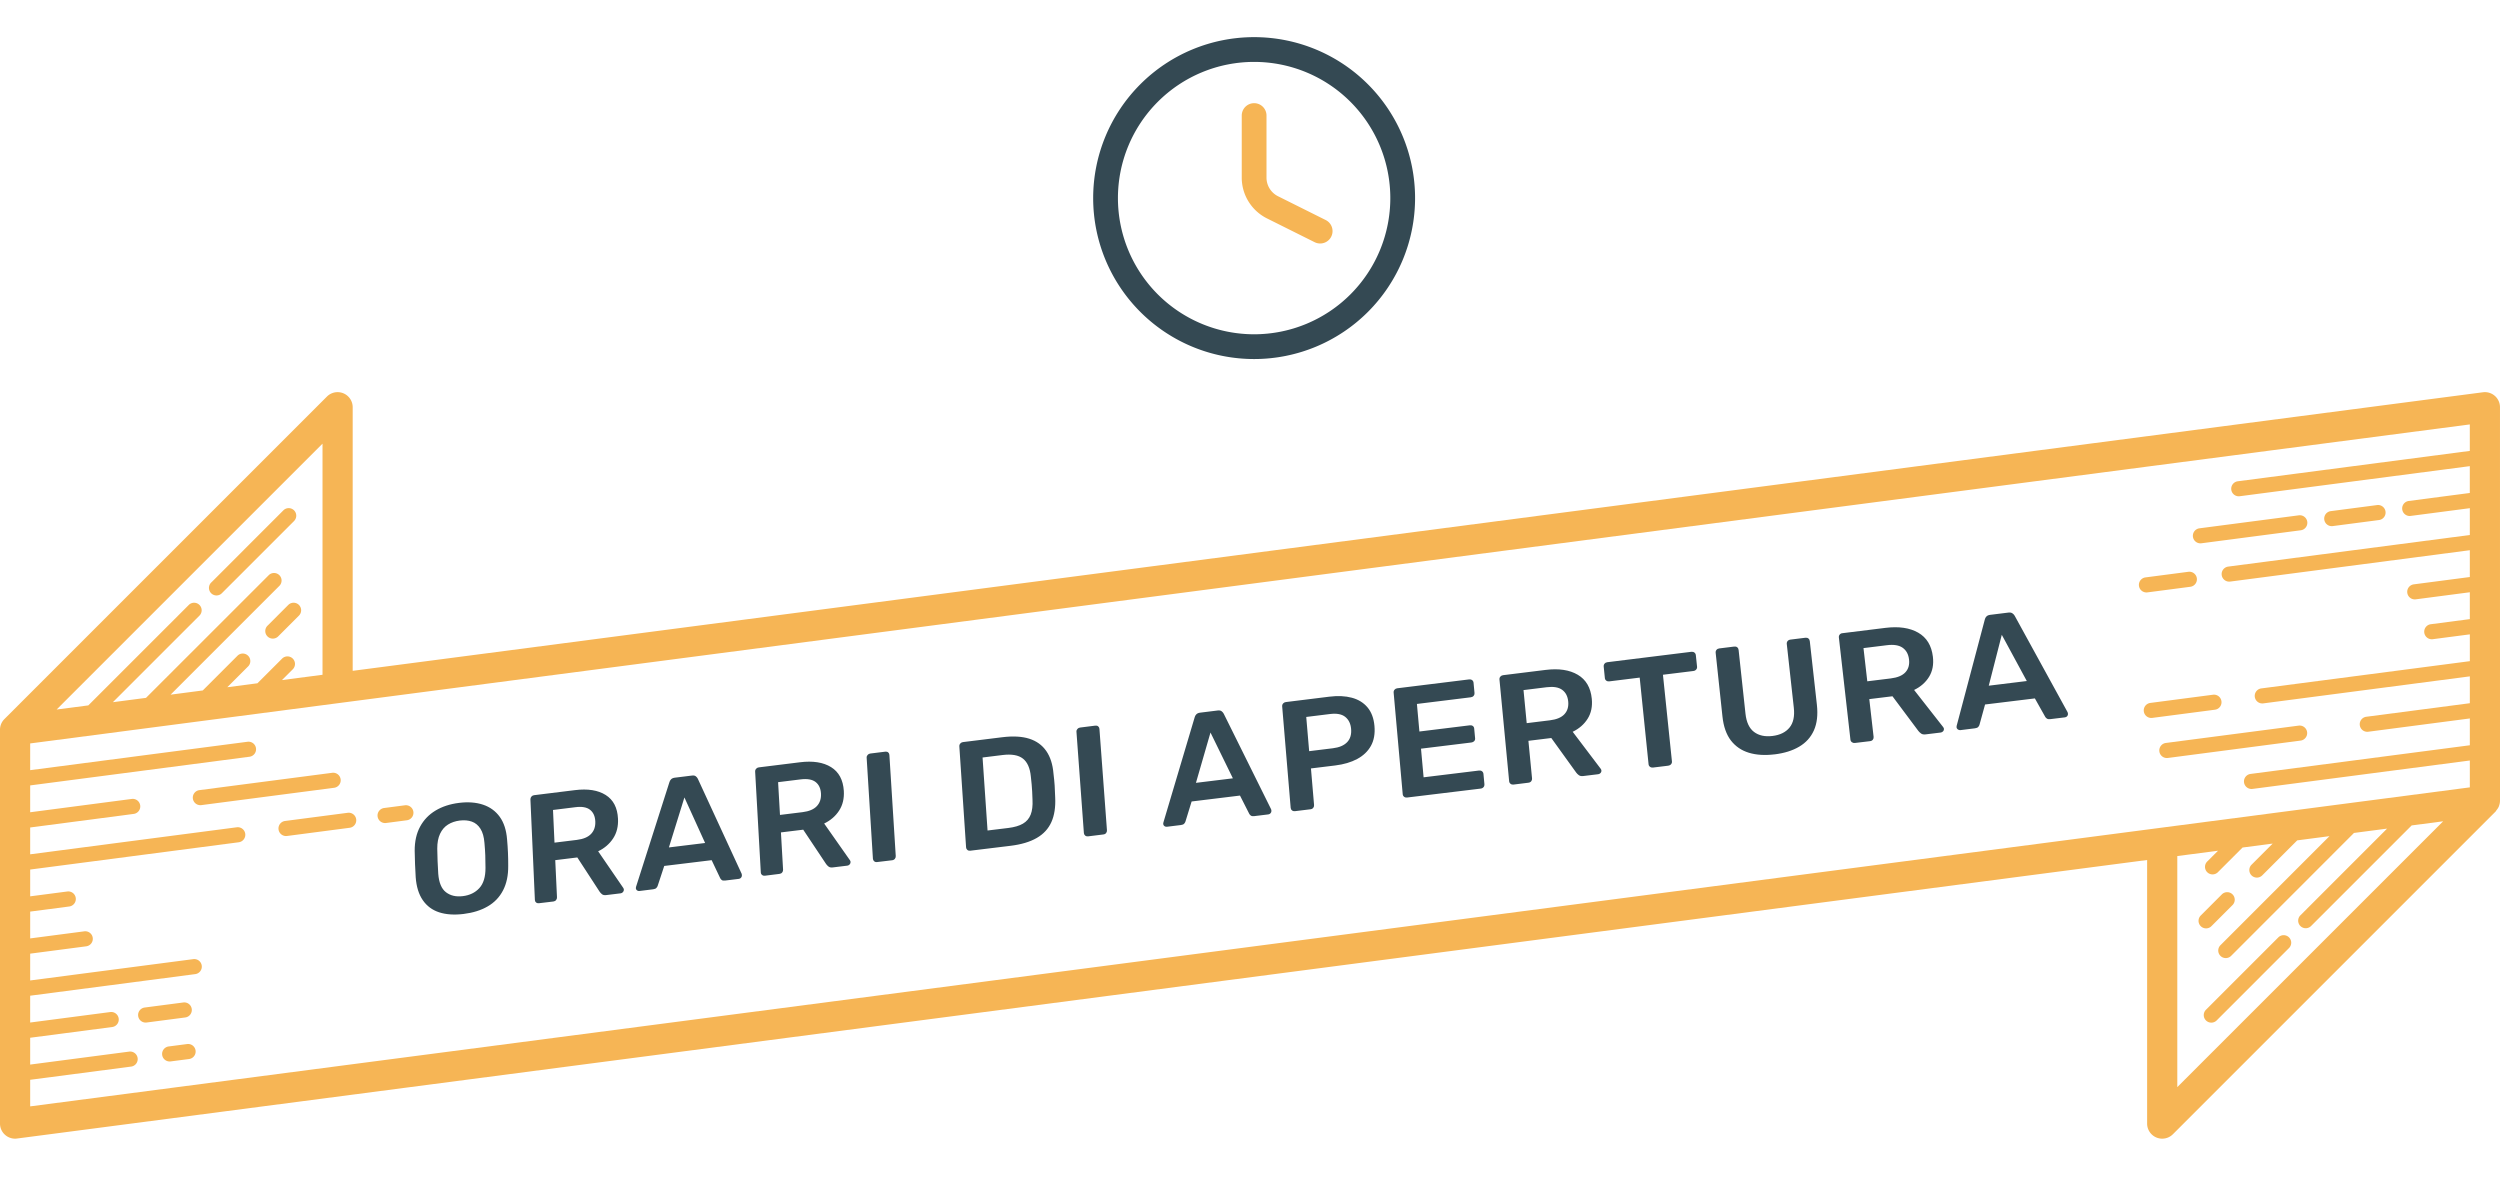 <svg xmlns="http://www.w3.org/2000/svg" xmlns:xlink="http://www.w3.org/1999/xlink" width="302.891" height="142.715" viewBox="0 0 302.891 142.715">
  <defs>
    <clipPath id="clip-path">
      <rect id="Rettangolo_12" data-name="Rettangolo 12" width="302.891" height="95.207" fill="#f6b555"/>
    </clipPath>
  </defs>
  <g id="Raggruppa_186" data-name="Raggruppa 186" transform="translate(-790.055 -1510.127)">
    <path id="ORARI_DI_APERTURA" data-name="ORARI DI APERTURA" d="M30.162,45.017q-1.708.208-2.958-.2t-1.983-1.474q-.734-1.068-.857-2.783-.05-.8-.08-1.586t-.042-1.607q-.008-1.7.655-2.926t1.87-1.95q1.208-.728,2.849-.932t2.908.219q1.267.423,2.023,1.471t.888,2.74q.074.817.108,1.6t.03,1.6q.017,1.731-.625,2.969T33.088,44.1Q31.872,44.809,30.162,45.017Zm-.088-2.159q1.247-.152,2-.97t.746-2.455q0-.828-.026-1.529t-.1-1.5q-.084-1.078-.485-1.712t-1.045-.864Q30.523,33.6,29.7,33.7q-.8.1-1.42.484T27.318,35.3q-.346.726-.341,1.812.013.8.04,1.505t.079,1.521q.122,1.622.936,2.247T30.074,42.857Zm9.213.86q-.193.023-.333-.092t-.149-.3l-.541-12.177q-.009-.2.119-.351t.32-.171l4.963-.614q2.321-.287,3.715.589t1.493,2.875q.068,1.384-.59,2.387t-1.813,1.56l3.047,4.445q.063.106.068.2.008.169-.112.3t-.275.147l-1.757.214q-.328.04-.51-.108t-.286-.306l-2.7-4.147-2.674.328L41.482,43q.009.188-.111.335t-.331.173Zm1.893-7.341,2.71-.333q1.173-.144,1.726-.729t.508-1.52q-.045-.934-.637-1.4T43.7,32.084l-2.7.334Zm10.28,5.859q-.155.019-.286-.079t-.14-.267q0-.075.03-.174L55.1,29.062q.048-.194.2-.354t.445-.2l2.1-.26q.289-.036.45.085t.249.3l5.314,11.52q.025.092.029.167.009.17-.1.3t-.265.146l-1.687.205q-.271.033-.4-.074t-.178-.216L60.221,38.5l-5.745.7L53.685,41.6q-.033.118-.152.255t-.39.171Zm3.581-5.28,4.387-.537L56.921,30.9Zm11.627,3.428q-.194.024-.338-.092t-.154-.3l-.686-12.211q-.012-.205.116-.353t.321-.171l5-.62q2.341-.29,3.759.588T76.234,30.1q.084,1.387-.569,2.394t-1.813,1.566l3.128,4.455q.065.106.071.2.01.17-.109.3t-.276.148l-1.772.216q-.331.04-.516-.108t-.293-.307l-2.77-4.157-2.7.33.259,4.518q.011.189-.108.336t-.333.173ZM68.5,33.019l2.733-.336q1.183-.145,1.734-.733t.5-1.524q-.056-.936-.659-1.4T71,28.713l-2.728.337Zm11.756,5.71q-.2.024-.34-.092t-.156-.3L79,26.086q-.012-.187.116-.334t.322-.172l1.823-.226q.213-.026.348.089t.146.3L82.526,38q.012.189-.107.337t-.333.174Zm11.292-1.375q-.2.024-.342-.092t-.158-.3l-.818-12.242q-.014-.206.114-.354t.322-.172l4.751-.588q1.969-.244,3.287.178t2.055,1.485q.737,1.064.875,2.715.1.823.144,1.463t.065,1.455q.086,1.759-.459,2.979T99.608,35.81q-1.226.712-3.187.951Zm2.1-2.448,2.525-.308q1.1-.134,1.761-.52t.941-1.1q.276-.709.219-1.805-.02-.568-.04-.992t-.06-.847q-.04-.422-.1-.965-.148-1.536-.961-2.174t-2.471-.433l-2.418.3Zm12.176.709q-.2.024-.344-.092t-.161-.305l-.9-12.279q-.014-.187.114-.335t.323-.172L106.7,22.2q.215-.027.352.089t.151.3l.911,12.283q.014.189-.1.338t-.334.175Zm9.548-1.162q-.158.019-.295-.079t-.15-.269q-.006-.076.026-.175l3.79-12.744q.044-.195.2-.356t.45-.2l2.141-.265q.295-.036.463.085t.262.3l5.747,11.588q.028.092.034.168.014.171-.1.3t-.268.148l-1.721.21q-.277.034-.416-.074t-.187-.217l-1.117-2.2-5.86.716-.746,2.424q-.031.119-.149.257t-.395.172Zm3.524-5.321,4.475-.548-2.713-5.548Zm11.991,3.432q-.2.024-.348-.092t-.166-.306l-1.03-12.292q-.017-.207.11-.355t.324-.173l5.283-.654q1.539-.191,2.724.128t1.9,1.172q.715.854.839,2.249.125,1.416-.428,2.41t-1.663,1.59q-1.109.595-2.654.784l-2.949.361.377,4.434q.016.19-.1.339t-.336.175Zm1.725-7.27,2.887-.355q1.148-.141,1.716-.736t.479-1.613q-.082-.942-.705-1.446t-1.847-.352l-2.882.356Zm11.854,5.617q-.2.024-.35-.092t-.168-.306l-1.1-12.309q-.019-.207.108-.356t.324-.173L151.99,16.6q.218-.027.369.088t.171.322l.117,1.243q.018.188-.109.338t-.345.176l-6.524.806.3,3.34,6.1-.75q.219-.027.369.079t.17.314l.11,1.173q.02.208-.108.348t-.347.167l-6.1.748.315,3.469,6.709-.819q.219-.027.371.089t.172.325l.118,1.255q.018.19-.109.341t-.347.177Zm12.9-1.57q-.2.024-.352-.092t-.171-.307l-1.173-12.325q-.02-.207.107-.356t.325-.174l5.147-.637q2.407-.3,3.906.585t1.7,2.906q.14,1.4-.5,2.418t-1.814,1.585l3.4,4.49q.072.107.081.2.017.172-.1.3t-.279.15l-1.823.222q-.34.041-.538-.108t-.314-.309L161.95,23.7l-2.773.34.44,4.56q.018.19-.1.34t-.337.176ZM158.97,21.9l2.811-.345q1.217-.149,1.764-.744t.454-1.54q-.093-.945-.734-1.411t-1.875-.313l-2.806.346Zm15.294,5.38q-.2.024-.355-.092t-.174-.307l-1.076-10.5-3.694.456q-.2.025-.353-.09t-.172-.3l-.141-1.4q-.021-.207.105-.357t.326-.174l10.182-1.261q.22-.027.374.088t.176.322l.148,1.4q.02.189-.106.339t-.346.177l-3.681.454,1.089,10.5q.02.191-.107.341t-.348.178Zm14.73-1.6q-1.754.214-3.1-.193T183.71,24q-.829-1.085-1.024-2.912l-.822-7.71q-.022-.208.1-.357t.326-.174l1.822-.226q.22-.027.365.089t.167.324l.832,7.713q.168,1.56,1.034,2.216t2.237.49q1.37-.167,2.064-1.015t.521-2.409l-.852-7.717q-.023-.208.1-.358t.347-.177l1.807-.224q.221-.027.366.089t.169.324l.861,7.719q.2,1.828-.361,3.086t-1.785,1.978Q190.77,25.468,188.994,25.684Zm9.735-1.379q-.2.025-.359-.092t-.178-.308l-1.4-12.376q-.024-.208.1-.358T197.22,11l5.212-.645q2.438-.3,3.973.583t1.777,2.917q.166,1.406-.463,2.429t-1.814,1.594l3.529,4.506q.074.107.086.2.02.172-.1.3t-.281.151l-1.846.225q-.345.042-.547-.108t-.324-.31l-3.137-4.2-2.809.344L201,23.563q.022.191-.094.341t-.339.177Zm1.505-7.471,2.846-.35q1.232-.151,1.777-.749t.434-1.547q-.111-.949-.769-1.416t-1.908-.312l-2.841.351Zm11.284,5.914q-.162.02-.308-.079t-.166-.271q-.009-.077.02-.177l3.411-12.88q.038-.2.192-.36t.458-.2l2.2-.273q.3-.038.483.084t.283.3l6.413,11.689q.032.093.042.17.021.172-.086.3t-.271.15l-1.773.216q-.285.035-.433-.074t-.2-.218l-1.244-2.218-6.036.737-.674,2.45q-.027.12-.144.26t-.4.175Zm3.433-5.383,4.609-.565-3.031-5.6Z" transform="translate(816.055 1575.842)" fill="#344953"/>
    <g id="Raggruppa_109" data-name="Raggruppa 109" transform="translate(790.055 1557.636)">
      <g id="Raggruppa_14" data-name="Raggruppa 14" transform="translate(0 0)" clip-path="url(#clip-path)">
        <path id="Tracciato_126" data-name="Tracciato 126" d="M302.889,1.829A1.828,1.828,0,0,0,300.825.016L42.731,33.765V1.829A1.828,1.828,0,0,0,39.61.537L.535,39.61A1.822,1.822,0,0,0,0,40.93c0,.01,0,.017,0,.027v47.66a1.828,1.828,0,0,0,1.827,1.829,1.674,1.674,0,0,0,.238-.017L260.138,56.684V88.617a1.828,1.828,0,0,0,3.121,1.294l39.1-39.1c.034-.034.046-.079.077-.114.011-.014.019-.031.03-.046a1.817,1.817,0,0,0,.308-.511c0-.011,0-.026.007-.037a1.818,1.818,0,0,0,.11-.6l0-.016ZM299.233,7.12,271.121,10.8a.914.914,0,0,0,.118,1.82.862.862,0,0,0,.12-.009l27.873-3.644v3.251l-7.4.968a.914.914,0,0,0,.118,1.82.842.842,0,0,0,.118-.009l7.167-.937v3.249l-29.274,3.828a.915.915,0,0,0,.117,1.822.845.845,0,0,0,.12-.007l29.037-3.8V22.4l-6.79.888a.915.915,0,0,0,.117,1.822,1.126,1.126,0,0,0,.12-.007l6.553-.857V27.5l-4.731.618a.915.915,0,0,0,.119,1.822.871.871,0,0,0,.12-.007l4.493-.587v3.249l-25.266,3.3a.915.915,0,0,0,.118,1.822.871.871,0,0,0,.12-.007l25.028-3.274V37.69l-12.545,1.64a.915.915,0,0,0,.118,1.822,1.122,1.122,0,0,0,.119-.007l12.308-1.61v3.249l-26.57,3.474a.915.915,0,0,0,.117,1.822.846.846,0,0,0,.12-.007l26.333-3.444v3.255L3.656,86.534V83.314l12.231-1.6a.915.915,0,0,0-.238-1.815L3.656,81.47V78.22l9.937-1.3a.914.914,0,0,0-.238-1.813l-9.7,1.269V73.125l20-2.614a.915.915,0,0,0-.238-1.815L3.656,71.279V68.031l6.792-.889a.915.915,0,0,0-.238-1.815l-6.553.858V62.935l4.733-.618A.915.915,0,0,0,8.151,60.5l-4.494.587V57.841l25.268-3.305a.915.915,0,0,0-.238-1.815L3.656,55.995V52.745L16.2,51.1a.914.914,0,0,0-.237-1.813L3.656,50.9V47.648l26.571-3.474a.915.915,0,0,0-.238-1.815L3.656,45.8V42.562L299.233,3.912ZM39.075,34.244l-4.911.642,1.308-1.308a.914.914,0,1,0-1.292-1.294l-2.99,2.99-3.649.477L30.1,33.19A.914.914,0,0,0,28.81,31.9l-4.243,4.243-3.9.51,13.2-13.2a.914.914,0,0,0-1.292-1.292L17.688,37.041l-4.013.524L24.184,27.057a.914.914,0,0,0-1.292-1.292L10.7,37.953l-3.839.5L39.075,6.243ZM263.794,56.206l4.933-.645-1.308,1.308a.914.914,0,0,0,1.292,1.294l2.99-2.99,3.648-.477-2.561,2.561a.914.914,0,1,0,1.294,1.292l4.242-4.243,3.906-.51L269.03,67a.914.914,0,1,0,1.293,1.292L285.2,53.406l4.01-.524L278.707,63.39A.914.914,0,1,0,280,64.683l12.188-12.188,3.816-.5L263.794,84.2Z" transform="translate(0 0.001)" fill="#f6b555"/>
        <path id="Tracciato_137" data-name="Tracciato 137" d="M32.951,37.215a.844.844,0,0,0,.12-.007l2.521-.33a.915.915,0,0,0-.237-1.815l-2.523.33a.915.915,0,0,0,.118,1.822" transform="translate(13.703 14.994)" fill="#f6b555"/>
        <path id="Tracciato_138" data-name="Tracciato 138" d="M23.639,37.717a.914.914,0,0,0,.905.8.846.846,0,0,0,.12-.007l7.594-.994A.914.914,0,0,0,32.02,35.7l-7.593.992a.915.915,0,0,0-.788,1.025" transform="translate(10.108 15.266)" fill="#f6b555"/>
        <path id="Tracciato_139" data-name="Tracciato 139" d="M16.37,35.43a.914.914,0,0,0,.905.8.845.845,0,0,0,.12-.007l16.089-2.1a.915.915,0,0,0-.237-1.815l-16.089,2.1a.915.915,0,0,0-.788,1.025" transform="translate(6.998 13.813)" fill="#f6b555"/>
        <path id="Tracciato_140" data-name="Tracciato 140" d="M16.788,55.325l-2.237.291a.914.914,0,0,0,.117,1.82.838.838,0,0,0,.118-.007l2.237-.29a.915.915,0,0,0-.236-1.815" transform="translate(5.883 23.66)" fill="#f6b555"/>
        <path id="Tracciato_141" data-name="Tracciato 141" d="M18.219,52.587a.913.913,0,0,0-1.025-.79l-4.68.612a.915.915,0,0,0,.118,1.822.857.857,0,0,0,.12-.007l4.68-.612a.914.914,0,0,0,.787-1.025" transform="translate(5.013 22.151)" fill="#f6b555"/>
        <path id="Tracciato_142" data-name="Tracciato 142" d="M191.333,26.471a.911.911,0,0,0-1.025-.79l-7.594.994a.914.914,0,0,0,.119,1.82.858.858,0,0,0,.12-.007l7.593-.992a.914.914,0,0,0,.788-1.025" transform="translate(77.809 10.981)" fill="#f6b555"/>
        <path id="Tracciato_143" data-name="Tracciato 143" d="M183.247,31.43a.914.914,0,0,0,.905.8.845.845,0,0,0,.12-.007l16.087-2.106a.914.914,0,0,0-.237-1.813l-16.087,2.1a.915.915,0,0,0-.788,1.025" transform="translate(78.374 12.101)" fill="#f6b555"/>
        <path id="Tracciato_144" data-name="Tracciato 144" d="M182.42,17.751a.845.845,0,0,0,.12-.007l5.2-.68a.915.915,0,0,0-.237-1.815l-5.2.68a.915.915,0,0,0,.118,1.822" transform="translate(77.633 6.519)" fill="#f6b555"/>
        <path id="Tracciato_145" data-name="Tracciato 145" d="M187,13.85a.845.845,0,0,0,.12-.007l12.018-1.573a.914.914,0,1,0-.237-1.812l-12.02,1.572A.914.914,0,0,0,187,13.85" transform="translate(79.593 4.47)" fill="#f6b555"/>
        <path id="Tracciato_146" data-name="Tracciato 146" d="M198.145,12.141a.846.846,0,0,0,.12-.009l5.59-.731a.914.914,0,1,0-.238-1.812l-5.59.731a.914.914,0,0,0,.119,1.82" transform="translate(84.359 4.098)" fill="#f6b555"/>
        <path id="Tracciato_147" data-name="Tracciato 147" d="M18.645,20.423a.913.913,0,0,0,.647-.268l8.749-8.749a.914.914,0,1,0-1.292-1.294L18,18.863a.914.914,0,0,0,.647,1.56" transform="translate(7.584 4.211)" fill="#f6b555"/>
        <path id="Tracciato_148" data-name="Tracciato 148" d="M25.316,18.126l-2.538,2.538a.915.915,0,0,0,1.294,1.294l2.537-2.54a.914.914,0,0,0-1.292-1.292" transform="translate(9.628 7.639)" fill="#f6b555"/>
        <path id="Tracciato_149" data-name="Tracciato 149" d="M196.028,46.364l-8.749,8.75a.915.915,0,0,0,1.294,1.294l8.748-8.752a.914.914,0,1,0-1.292-1.292" transform="translate(79.987 19.717)" fill="#f6b555"/>
        <path id="Tracciato_150" data-name="Tracciato 150" d="M188.143,46.533l2.538-2.538a.914.914,0,1,0-1.292-1.294l-2.538,2.54a.914.914,0,1,0,1.292,1.292" transform="translate(79.804 18.15)" fill="#f6b555"/>
      </g>
    </g>
    <g id="clock" transform="translate(918 1510.127)">
      <path id="Tracciato_512" data-name="Tracciato 512" d="M42,24A18,18,0,1,1,24,6,18,18,0,0,1,42,24Z" fill="none" stroke="#344953" stroke-linecap="round" stroke-linejoin="round" stroke-width="3"/>
      <path id="Tracciato_513" data-name="Tracciato 513" d="M24,14v7.53a4.02,4.02,0,0,0,2.21,3.58L32,28" fill="none" stroke="#f6b555" stroke-linecap="round" stroke-linejoin="round" stroke-width="3"/>
      <path id="Tracciato_514" data-name="Tracciato 514" d="M0,0H48V48H0Z" fill="none"/>
    </g>
  </g>
</svg>
